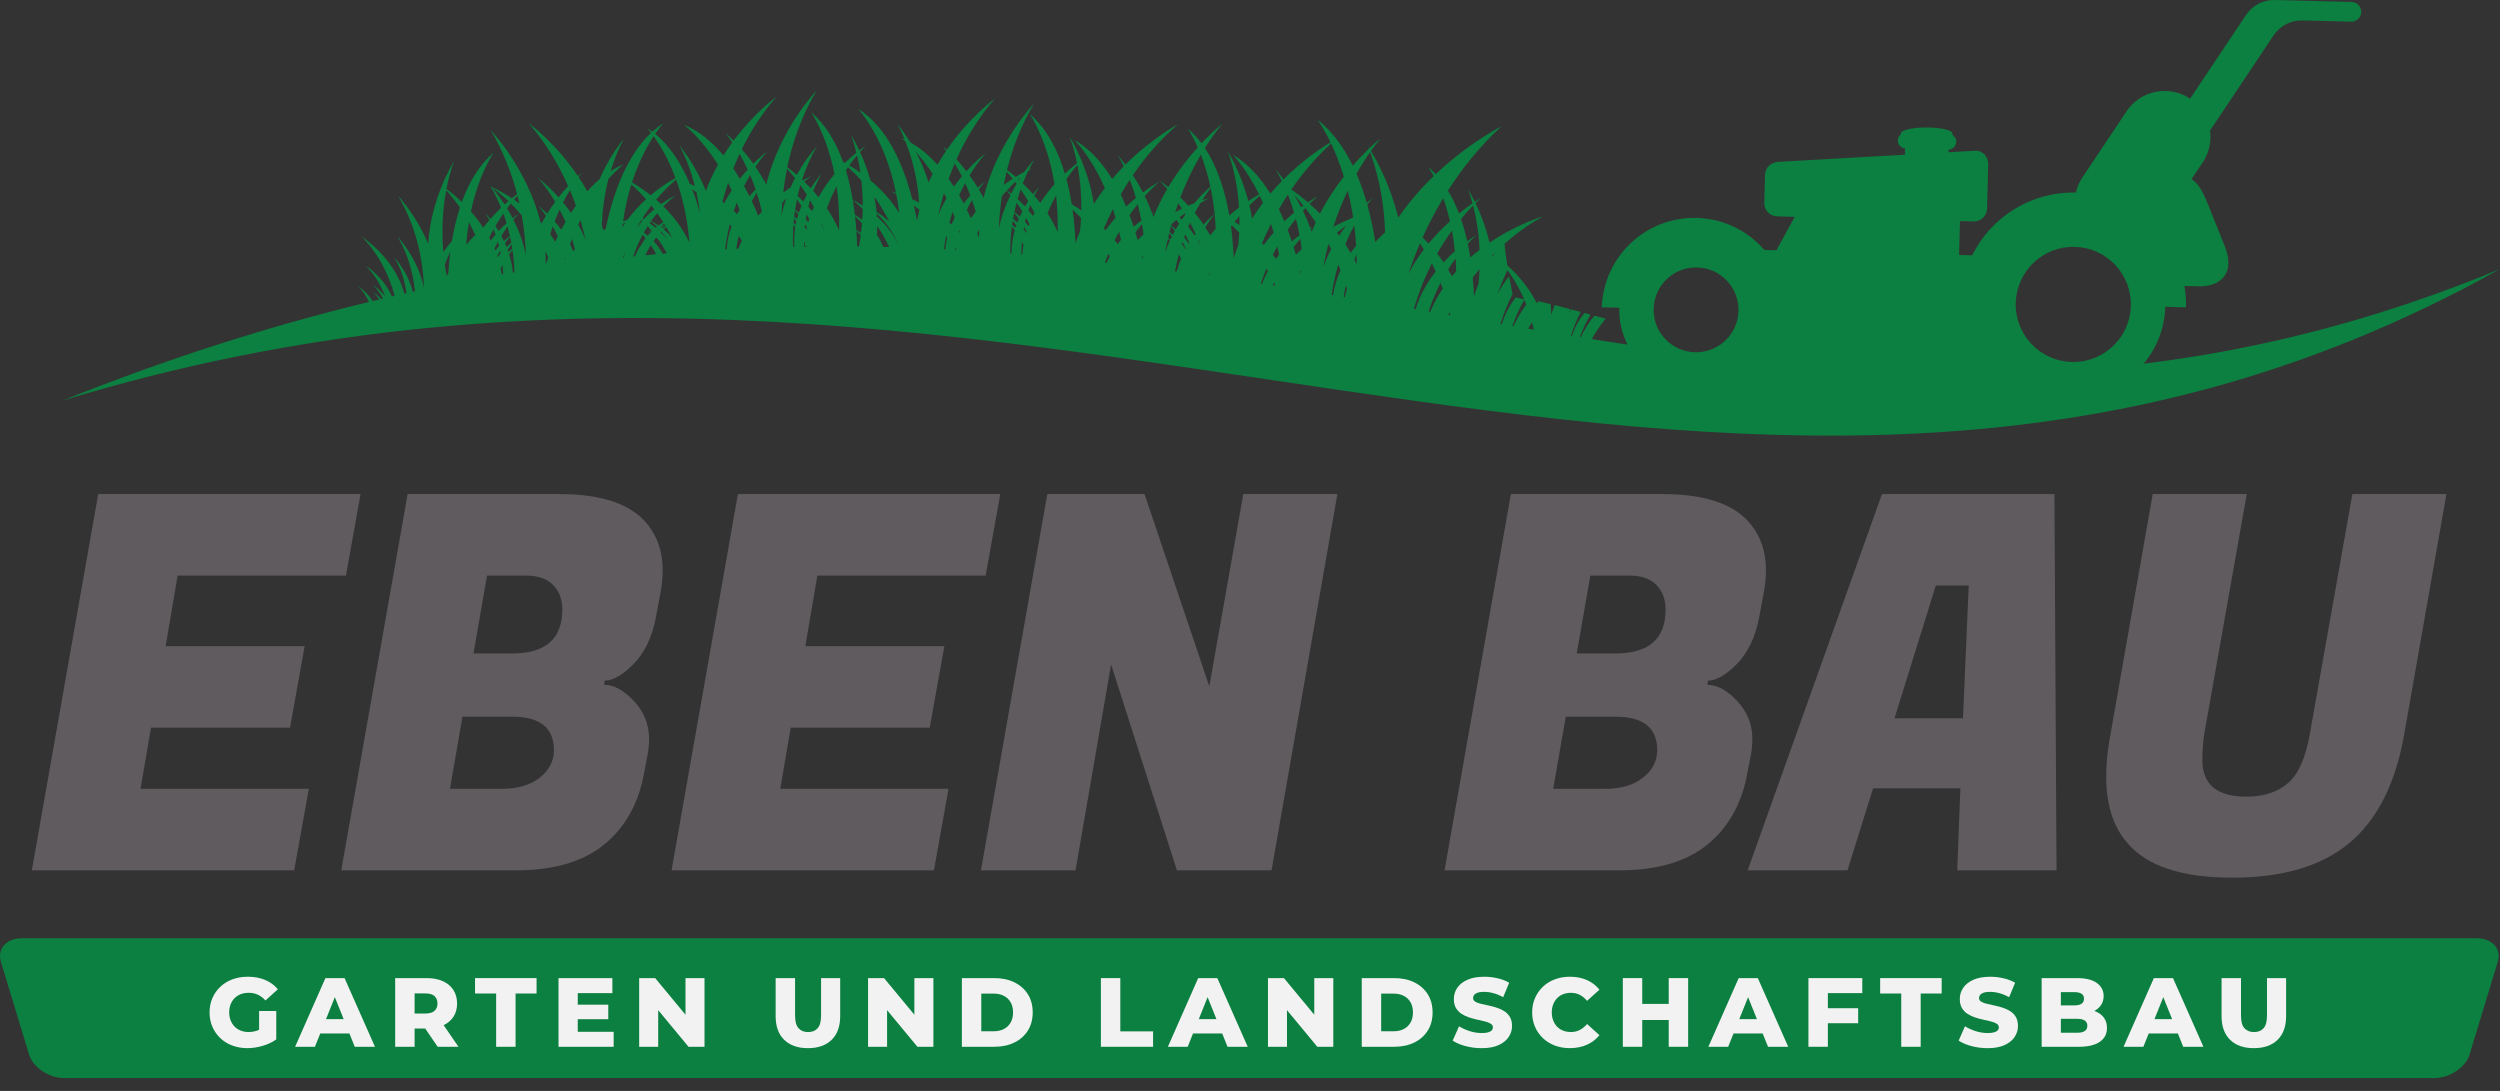 <svg xmlns="http://www.w3.org/2000/svg" id="Layer_1" data-name="Layer 1" viewBox="0 0 278.679 121.605"><rect x="0" y="0" width="278.679" height="121.605" fill="#333333" stroke="none"/><defs><style>      .cls-1 {        fill: #5f5b5e;      }      .cls-2 {        fill: #f2f2f2;      }      .cls-3 {        fill: #0b8040;        fill-rule: evenodd;      }    </style></defs><g><path class="cls-1" d="M32.796,97.019H3.549l7.399-41.947h29.247l-1.631,9.089h-18.76l-1.34,7.865h15.497l-1.631,9.088h-15.497l-1.165,6.816h18.76l-1.631,9.089Z"></path><path class="cls-1" d="M62.333,55.072c4.428,0,7.574.972,9.438,2.913,1.398,1.477,2.097,3.341,2.097,5.593,0,.777-.078,1.594-.233,2.447l-.524,2.796c-.428,2.215-1.252,3.943-2.476,5.186-1.223,1.243-2.301,1.864-3.233,1.864l-.058.466c1.087,0,2.194.603,3.321,1.807,1.126,1.204,1.689,2.621,1.689,4.253,0,.661-.078,1.359-.233,2.098l-.35,1.806c-.622,3.341-2.107,5.963-4.457,7.865-2.35,1.903-5.622,2.854-9.816,2.854h-19.459l7.399-41.947h16.896ZM57.089,79.891h-5.535l-1.398,8.039h5.768c1.786,0,3.204-.417,4.253-1.252s1.573-1.854,1.573-3.059c0-2.485-1.554-3.729-4.661-3.729ZM58.662,64.161h-4.37l-1.515,8.681h4.311c3.729,0,5.593-1.632,5.593-4.894,0-1.126-.341-2.039-1.02-2.738-.68-.699-1.681-1.049-3-1.049Z"></path><path class="cls-1" d="M104.105,97.019h-29.247l7.399-41.947h29.247l-1.631,9.089h-18.76l-1.34,7.865h15.497l-1.631,9.088h-15.497l-1.165,6.816h18.76l-1.631,9.089Z"></path><path class="cls-1" d="M149.081,55.072l-7.341,41.947h-10.545l-7.341-22.954-3.962,22.954h-10.545l7.399-41.947h10.836l7.224,21.439,3.787-21.439h10.487Z"></path><path class="cls-1" d="M185.317,55.072c4.428,0,7.574.972,9.438,2.913,1.398,1.477,2.097,3.341,2.097,5.593,0,.777-.078,1.594-.233,2.447l-.524,2.796c-.428,2.215-1.252,3.943-2.476,5.186-1.223,1.243-2.301,1.864-3.233,1.864l-.058.466c1.087,0,2.194.603,3.321,1.807,1.126,1.204,1.689,2.621,1.689,4.253,0,.661-.078,1.359-.233,2.098l-.35,1.806c-.622,3.341-2.107,5.963-4.457,7.865-2.35,1.903-5.622,2.854-9.816,2.854h-19.459l7.399-41.947h16.896ZM180.073,79.891h-5.535l-1.398,8.039h5.768c1.786,0,3.204-.417,4.253-1.252s1.573-1.854,1.573-3.059c0-2.485-1.554-3.729-4.661-3.729ZM181.647,64.161h-4.37l-1.515,8.681h4.311c3.729,0,5.593-1.632,5.593-4.894,0-1.126-.341-2.039-1.02-2.738-.68-.699-1.681-1.049-3-1.049Z"></path><path class="cls-1" d="M218.176,97.019l.349-9.146h-9.729l-2.855,9.146h-11.127l14.973-41.947h19.226l.233,41.947h-11.069ZM215.788,65.267l-4.603,14.799h7.632l.641-14.799h-3.67Z"></path><path class="cls-1" d="M261.9,93.961c-3.087,2.583-7.448,3.874-13.079,3.874-5.632,0-9.536-1.301-11.71-3.903-1.554-1.786-2.33-4.253-2.33-7.398,0-1.398.155-2.933.466-4.603l4.719-26.858h10.487l-4.719,26.625c-.156.972-.233,1.98-.233,3.029,0,2.72,1.631,4.078,4.894,4.078,1.941,0,3.495-.504,4.661-1.515,1.165-1.01,1.981-2.874,2.447-5.593l4.719-26.625h10.487l-4.719,26.858c-.971,5.438-3,9.447-6.088,12.03Z"></path></g><g><path class="cls-3" d="M217.263,15.053c.038.041.059.083.059.126,0,.328-1.146.593-2.561.593-1.415,0-2.562-.264-2.562-.593,0-.043.022-.085.058-.126.25.268,1.275.467,2.503.467,1.227,0,2.252-.199,2.502-.467Z"></path><path class="cls-3" d="M262.14.219c-2.057-.052-4.111-.105-6.168-.161l-2.339-.056c-1.353-.036-2.532.572-3.285,1.699l-6.212,9.301-.004-.004c-2.351-1.562-5.524-.93-7.086,1.421l-4.92,7.36c-.35.531-.592,1.103-.729,1.687-5.037-.117-9.453,2.754-11.555,6.993l-1.458-.036.097-3.777,1.518.04c.805.02,1.482-.62,1.502-1.425l.129-4.956c.02-.805-.62-1.546-1.425-1.502l-2.995.169.004-.294c.463-.02.837-.395.849-.866.016-.656-.435-.564-.435-.938,0-.366-1.28-.664-2.867-.664-1.582,0-2.867.298-2.867.664,0,.225-.326.282-.338.773-.012.467.342.862.801.906l-.016.692-14.088.793c-.805.044-1.482.624-1.502,1.425l-.085,3.156c-.02.805.624,1.478,1.429,1.502l1.969.048-2.041,3.724-1.353-.032c-1.832-2.122-4.513-3.491-7.537-3.571-5.669-.145-10.388,4.312-10.577,9.969l1.945.048v.008c-.121,4.727,3.611,8.66,8.338,8.781,2.11.056,4.062-.66,5.584-1.884l30.269.781-.004-.072c1.687,1.361,3.825,2.202,6.16,2.263,5.661.145,10.367-4.328,10.516-9.985l2.315.06c.016-.813-.048-1.61-.181-2.383l1.671.044c1.796.044,4.227-.994,2.798-4.558l-1.784-4.437c-.479-1.196-.982-2.371-1.888-2.963l1.256-1.876c.717-1.083.97-2.339.805-3.535l7.062-10.573c.753-1.123,1.933-1.735,3.285-1.699,1.792.044,3.583.093,5.379.137.604.016,1.111-.467,1.127-1.071.016-.604-.467-1.111-1.071-1.127ZM188.94,39.265c-2.609-.064-4.674-2.239-4.606-4.848.069-2.613,2.239-4.674,4.852-4.606,2.609.064,4.67,2.239,4.606,4.848-.068,2.613-2.239,4.674-4.851,4.606ZM230.949,40.352c-3.543-.093-6.345-3.04-6.253-6.583.093-3.547,3.04-6.345,6.583-6.253,3.547.093,6.345,3.04,6.253,6.583-.093,3.543-3.04,6.341-6.583,6.253Z"></path><path class="cls-3" d="M177.438,37.791c.304-.539.808-1.352,1.543-2.27l-1.231-.33c-.599.687-1.126,1.49-1.534,2.408-.033-.005-.066-.01-.099-.016.23-.666.601-1.564,1.183-2.513l-.678-.181c-.568.702-1.077,1.557-1.389,2.549-.039-.006-.077-.013-.115-.019.211-.675.552-1.607,1.077-2.646l-1.089-.291c-.083.134-.156.28-.235.42.053-.144.104-.286.164-.439l-1.181-.316h-.001l-.545-.132c-.142.346-.267.706-.383,1.071-.014-.369-.033-.76-.066-1.18l-1.408-.342c0,.066-.003.136-.004.202l-.207-.052c-.036-.075-.067-.155-.105-.228v-.001c-.903-1.738-2.169-3.057-3.112-3.884-.15-.925-.273-1.832-.301-2.441,1.242-1.092,2.657-2.14,4.28-3.041,0,0-2.849.822-5.958,2.926-.439-1.825-1.066-3.355-1.57-4.402.193-.191.392-.381.595-.568,0,0-.25.143-.665.419-.423-.864-.738-1.359-.738-1.359.182.515.339,1.027.477,1.536-.407.28-.924.657-1.506,1.129-.34-.895-.747-1.757-1.231-2.559,1.554-2.429,3.51-4.901,5.968-7.163,0,0-3.605,1.81-7.331,5.333-.266-.29-.546-.569-.846-.824,0,0,.256.363.616,1.046-1.368,1.317-2.738,2.864-3.947,4.637-.865-3.574-2.378-6.334-3.046-7.44.334-.469.683-.935,1.057-1.395,0,0-.49.384-1.239,1.099-.097-.152-.152-.234-.152-.234.037.093.069.187.104.28-.508.486-1.127,1.119-1.795,1.887-.977-2-2.259-3.804-3.944-5.141,0,0,.659.871,1.465,2.534-1.01.612-3.096,1.997-5.232,4.126-.495-.659-.838-1.037-.838-1.037.234.408.445.819.645,1.229-.431.439-.862.909-1.286,1.408-1.093-1.778-2.472-3.346-4.208-4.353,0,0,1.489,1.456,2.957,4.438-.324.181-.736.428-1.203.735-.853-3.262-2.273-5.513-2.273-5.513.771,2.172,1.12,4.299,1.236,6.247-.351.264-.712.553-1.082.875-.445-2.577-1.259-5.318-2.724-7.508.577-.914,1.217-1.823,1.939-2.712,0,0-.99.775-2.313,2.181-.451-.599-.956-1.148-1.523-1.63,0,0,.507.718,1.111,2.078-1.036,1.147-2.219,2.64-3.283,4.425-.601-.477-1-.735-1-.735.307.312.596.631.873.953-.561.963-1.082,2.008-1.526,3.125-.043-.124-.087-.244-.132-.365.086-.078.166-.16.256-.237,0,0-.108.058-.284.164-.252-.675-.527-1.316-.818-1.905.502-.549,1.041-1.089,1.638-1.603,0,0-.772.41-1.844,1.206-.378-.726-.761-1.371-1.123-1.926,1.323-1.936,2.977-3.897,5.038-5.673,0,0-2.888,1.526-5.862,4.491-.495-.659-.838-1.037-.838-1.037.234.408.445.819.645,1.229-.431.439-.863.909-1.286,1.409-1.094-1.779-2.473-3.347-4.209-4.354,0,0,1.799,1.749,3.392,5.366-.426.559-.836,1.152-1.223,1.775-.294-1.893-.847-3.558-1.378-4.84.05-.052.093-.105.143-.157,0,0-.067.045-.162.111-.668-1.602-1.291-2.593-1.291-2.593.352.994.616,1.979.813,2.943-.354.27-.828.659-1.359,1.155-.759-2.55-1.976-4.994-3.922-6.646,0,0,1.948,2.739,2.77,7.828-.541.606-1.085,1.305-1.586,2.088-.219-.285-.438-.556-.66-.814.158-.325.327-.651.52-.974,0,0-.277.293-.662.806-.392-.446-.779-.841-1.148-1.197.176-.451.371-.904.591-1.359.147-.111.286-.227.438-.335,0,0-.134.057-.358.164.193-.389.402-.777.632-1.163,0,0-.494.519-1.139,1.42-.273.144-.594.323-.958.545-.371-.32-.7-.583-.963-.781.588-2.354,1.524-4.897,3.007-7.385,0,0-4.147,4.336-5.621,10.51-.17-.328-.346-.643-.527-.947.217-.3.446-.598.699-.889,0,0-.334.246-.813.693-.301-.492-.612-.94-.921-1.363.505-.829,1.086-1.657,1.781-2.456,0,0-.969.711-2.133,1.983-.388-.499-.766-.94-1.109-1.313.997-2.226,2.376-4.581,4.289-6.782,0,0-2.874,2.091-5.358,5.706-.271-.25-.446-.396-.446-.396.131.168.246.339.369.509-.335.493-.66,1.016-.971,1.563-.892-.997-1.897-1.865-3.023-2.496-.773-1.262-1.41-2.011-1.41-2.011.297.563.548,1.127.78,1.69-.133-.061-.265-.125-.4-.179,0,0,.187.138.492.408.972,2.442,1.383,4.82,1.52,6.796-.267-.135-.522-.257-.767-.368-.924-3.593-2.697-7.987-6.043-10.083,0,0,2.957,3.09,4.23,9.378-.321-.103-.523-.156-.523-.156.191.097.368.204.551.307.13.661.24,1.355.328,2.085-.932-1.495-2.094-2.7-3.197-3.62-.359-1.261-.789-2.341-1.175-3.183.198-.225.396-.45.61-.669,0,0-.269.175-.69.499-.501-1.069-.902-1.71-.902-1.71.235.66.418,1.314.581,1.963-.364.295-.804.682-1.273,1.14-.083-.046-.147-.079-.217-.116-.768-2.138-1.897-4.125-3.56-5.535,0,0,1.718,2.405,2.61,6.903-.626.738-1.244,1.597-1.78,2.569-.195-.239-.389-.469-.583-.686.251-.64.554-1.287.936-1.929,0,0-.573.601-1.224,1.617-.248-.264-.492-.513-.728-.74.262-.21.527-.419.809-.619,0,0-.378.16-.96.471-.028-.027-.053-.048-.082-.074.398-1.224.933-2.491,1.677-3.74,0,0-1.164,1.226-2.267,3.21-.428-.368-.789-.649-1.063-.851.555-2.666,1.545-5.652,3.278-8.559,0,0-4.147,4.336-5.621,10.511-.056-.108-.112-.211-.169-.316.069-.083.131-.168.203-.25,0,0-.091.068-.238.188-.319-.583-.656-1.133-1-1.632.386-.568.806-1.132,1.284-1.682,0,0-.651.477-1.525,1.347-.441-.613-.876-1.15-1.28-1.609.953-1.943,2.204-3.953,3.852-5.848,0,0-2.436,1.776-4.761,4.878-.539-.536-.903-.836-.903-.836.267.342.515.689.753,1.037-.335.457-.667.944-.988,1.455-1.234-1.479-2.701-2.729-4.42-3.419,0,0,1.875,1.359,3.809,4.451-.504.907-.963,1.885-1.342,2.928-1.224-3.059-2.948-5.07-2.948-5.07.804,1.525,1.347,3.06,1.721,4.527-.194-.087-.384-.171-.561-.244-.899-2.127-2.147-4.165-3.872-5.569.539-.782.919-1.184.919-1.184-.437.274-.844.59-1.229.935-.185-.138-.376-.269-.572-.392,0,0,.168.176.436.518-2.956,2.753-4.394,7.413-5.069,10.718-.09.045-.178.09-.271.138-.05-.183-.098-.365-.153-.545.046-1.487.244-3.274.738-5.184.979-1.09,1.681-1.606,1.681-1.606-.504.202-.983.457-1.443.747.357-1.178.831-2.389,1.465-3.592,0,0-1.514,1.769-2.711,4.51-.479.406-.931.852-1.358,1.328-.307-.553-.63-1.078-.963-1.577.119-.163.229-.327.355-.489,0,0-.167.139-.427.379-2.513-3.734-5.49-5.903-5.49-5.903,1.978,2.275,3.386,4.717,4.39,7.009-.329.358-.689.781-1.059,1.254-1.231-1.377-2.284-2.152-2.284-2.152.751.863,1.373,1.761,1.904,2.658-.298.406-.598.838-.889,1.31-.562-.543-.969-.842-.969-.842.306.352.577.712.831,1.075-.17.284-.338.574-.498.88-.03-.034-.061-.067-.091-.1-1.513-6.072-5.576-10.315-5.576-10.315,1.43,2.398,2.354,4.85,2.945,7.133-.167.126-.362.277-.584.458-1.201-.791-2.126-1.207-2.32-1.291-.055-.06-.092-.1-.092-.1.016.026.028.053.044.08-.001-0-.007-.003-.007-.003.003.002.006.004.008.007.465.79.847,1.586,1.166,2.374-.385.369-.789.781-1.198,1.248-.309-.395-.521-.621-.521-.621.149.25.285.501.413.751-.228.264-.454.544-.678.837-.441-.666-.911-1.268-1.38-1.8.91-4.271,2.536-6.558,2.536-6.558-1.653,1.403-2.779,3.376-3.547,5.501-.696-.673-1.308-1.167-1.715-1.47.198-1.0.466-2.022.832-3.054,0,0-.65,1.032-1.335,2.697,0-0-.002-.002-.002-.002.001.001.002.002.002.003-.679,1.652-1.379,3.933-1.528,6.491-1.346-3.244-3.367-5.37-3.367-5.37,2.265,3.798,2.814,7.771,2.899,10.309-.661-3.338-2.937-5.721-2.937-5.721,1.28,2.147,1.763,4.38,1.926,6.074-.078.017-.157.034-.236.051-.558-2.259-2.066-3.842-2.066-3.842.829,1.389,1.199,2.826,1.356,3.996-.077.017-.154.033-.231.05-1.072-3.988-4.734-6.338-4.734-6.338,2.193,2.239,3.198,4.902,3.644,6.577-.097.022-.196.048-.293.071-.948-2.169-2.904-3.422-2.904-3.422,1.091,1.109,1.746,2.37,2.14,3.411-.636-.808-1.336-1.255-1.336-1.255.474.482.827,1.006,1.093,1.508-.061.014-.124.03-.186.045-.485-.497-.907-.767-.907-.767.261.265.482.543.676.822-.242.057-.484.116-.726.174-.691-1.073-1.636-1.679-1.636-1.679.56.569.952,1.197,1.228,1.777-10.861,2.63-22.215,6.208-34.171,10.997,105.284-32.092,184.6,33.977,271.709-14.66-36.903,15.268-68.698,12.962-101.242,7.803ZM170.775,35.915c.081.307.145.587.193.82-.206-.034-.411-.069-.617-.104.119-.212.257-.447.424-.716ZM168.719,36.357c-.043-.007-.085-.014-.128-.021.274-.792.692-1.814,1.325-2.918.077.181.154.361.222.536-.541.721-1.023,1.52-1.419,2.404ZM169.9,33.379l-.942-.235c-.634.852-1.192,1.851-1.555,2.989-.05-.009-.1-.017-.15-.026.273-.865.701-2.033,1.349-3.338-.078-.394-.223-1.133-.373-1.974-.466.591-.905,1.241-1.302,1.94.294-.795.657-1.68,1.101-2.628.822,1.103,1.426,2.232,1.874,3.272ZM113.171,20.285c.05.064.105.128.154.192-.204.342-.408.712-.607,1.106-.198-.157-.363-.278-.477-.359.293-.317.601-.632.93-.94ZM112.207,21.263c.15.157.297.315.436.476-.54,1.095-1.023,2.365-1.298,3.765.035-1.052.13-2.286.332-3.643.17-.2.347-.399.53-.597ZM113.05,23.735c.19.217.365.437.526.659-.058.137-.117.273-.171.416-.171-.166-.33-.309-.476-.431.035-.211.077-.426.121-.644ZM114.41,25.968c-.103-.142-.207-.277-.313-.405.017-.091.036-.184.054-.277.108.19.206.378.297.563-.013.04-.026.079-.038.119ZM112.894,24.589c.143.179.277.36.401.542-.03.087-.06.173-.087.262-.14-.128-.271-.242-.388-.338.021-.151.05-.311.075-.466ZM114.658,25.197c-.129-.165-.261-.317-.391-.461.035-.148.077-.3.119-.451.129.238.249.473.36.706-.028.07-.061.136-.087.207ZM113.68,24.142c-.234-.216-.443-.388-.608-.515.071-.339.152-.685.245-1.037.236.322.448.645.647.967-.096.188-.192.382-.283.585ZM109.136,26.513c-.064-.17-.131-.344-.202-.524.066-.13.142-.268.214-.404-.013.307-.017.616-.013.928ZM106.92,25.666c.034.108.07.215.103.325-.05-.055-.098-.114-.15-.169.014-.051.031-.104.046-.156ZM106.063,25.024c-.08-.073-.16-.145-.24-.215.103-.377.227-.774.366-1.184.082.202.161.417.24.627-.129.248-.252.505-.366.772ZM104.631,23.883c-.006-.004-.012-.008-.018-.013.156-.711.355-1.498.609-2.341.097.188.195.366.291.563-.323.559-.625,1.154-.882,1.791ZM102.738,27.66l.023.006c-.023-.001-.045-.002-.068-.003l.045-.004ZM105.461,26.321c.044.053.084.105.127.158-.1.419-.176.852-.211,1.304-.051-.003-.102-.006-.153-.008.045-.369.118-.861.237-1.454ZM106.48,27.649c.037.053.07.102.106.154-.004.015-.008.031-.013.046-.04-.002-.082-.005-.122-.007.008-.061.019-.126.029-.194ZM112.798,25.241c.114.139.224.279.326.421-.23.803-.371,1.676-.367,2.596-.047-.004-.095-.006-.142-.01-.008-.782.029-1.817.183-3.006ZM113.913,26.946c.063.123.121.243.177.363-.06.342-.099.694-.128,1.051-.038-.003-.075-.006-.112-.01,0-.397.016-.872.063-1.405ZM116.095,25.557c.005-.016.011-.032.016-.048.037.093.066.18.102.271-.038-.076-.078-.149-.118-.223ZM134.017,22.317c.287-.455.603-.907.942-1.355.165.78.301,1.626.403,2.537-.028-.012-.061-.026-.061-.026.022.015.041.032.063.048.012.108.023.218.034.327-.034.026-.557.446-1.24,1.186-.314-.462-.643-.883-.973-1.284.197-.375.407-.752.635-1.128.315-.186.634-.369.969-.541,0,0-.287.073-.77.237ZM145.517,23.199c.412.526.794,1.056,1.148,1.587-.156.342-.304.693-.446,1.05-.042-.124-.087-.244-.132-.365.087-.079.166-.16.256-.237,0,0-.108.058-.285.164-.251-.675-.527-1.316-.818-1.906.09-.098.183-.196.277-.293ZM145.033,23.095c-.259-.499-.521-.965-.779-1.386.364.395.708.796,1.034,1.2-.084.06-.166.12-.255.185ZM145.105,27.779c-.219.202-.439.405-.651.625-.078-.281-.163-.568-.252-.858.229-.307.47-.613.735-.915.066.393.122.776.168,1.148ZM145.037,30.132c-.021.133-.038.267-.055.402-.019-.084-.036-.166-.056-.253.035-.049.073-.099.11-.149ZM148.082,27.173c.106.201.209.401.307.599-.33.631-.631,1.303-.882,2.019.141-.789.328-1.669.575-2.618ZM149.032,25.935c.33-.267.673-.528,1.033-.783-.264.344-.527.713-.788,1.108-.082-.109-.163-.219-.245-.325ZM150.959,25.132c.092.72.164,1.469.214,2.252-.201.248-.405.517-.609.807-.192-.33-.392-.649-.598-.959.281-.688.61-1.391.993-2.1ZM151.222,28.378c.013.357.017.725.02,1.094-.088-.184-.177-.367-.271-.545.078-.182.162-.365.251-.549ZM158.288,27.135c.152.225.297.449.436.674-.62.815-1.208,1.714-1.723,2.692.34-1.015.762-2.149,1.286-3.366ZM150.764,24.288c-.609.242-1.338.57-2.133,1.0.415-1.286.939-2.649,1.603-4.041.229.913.433,1.894.598,2.959-.023.026-.046.055-.068.082ZM144.858,26.219c-.268.204-.554.435-.854.702-.142-.433-.295-.872-.462-1.314.281-.402.589-.804.914-1.204.164.622.293,1.227.403,1.816ZM142.587,28.38c-.124.149-.245.306-.365.465-.114-.148-.227-.299-.345-.44.155-.308.322-.623.502-.943.07.305.145.599.208.918ZM140.172,28.399c.003.004.006.008.008.012-.015.028-.029.058-.045.086.012-.033.024-.065.036-.098ZM140.875,27.313c-.066-.065-.131-.125-.198-.189.289-.687.625-1.419,1.009-2.18.103.311.197.64.293.97-.379.435-.753.895-1.105,1.399ZM138.027,27.366c-.188.457-.354.93-.508,1.412-.04-1.038-.125-2.245-.296-3.531.032-.043.062-.086.095-.129.285.265.554.535.815.807-.024.503-.059.987-.106,1.441ZM131.145,24.511c.1.143.2.285.293.428-.126.201-.249.412-.37.624-.211-.182-.388-.317-.515-.411.017-.061.034-.123.051-.185.172-.154.359-.305.541-.457ZM135.511,25.506c-.21.232-.416.476-.618.728-.174-.31-.356-.607-.543-.896.308-.501.654-.999,1.048-1.486.053.53.09,1.082.113,1.654ZM133.845,27.424c-.098-.197-.198-.393-.306-.579.013-.027.027-.055.04-.082.093.224.183.445.266.661ZM130.638,26.371c-.057.113-.116.223-.171.339-.094-.077-.181-.147-.256-.203.04-.17.079-.341.122-.517.108.126.207.253.304.381ZM130.367,25.862c.053-.212.109-.427.168-.645.155.168.3.338.436.511-.081.145-.156.297-.234.447-.136-.121-.26-.225-.371-.312ZM131.815,26.985c.141.252.267.501.378.744-.009.017-.019.033-.028.05-.137-.201-.28-.385-.424-.56.025-.079.046-.154.073-.233ZM133.158,26.24c-.226-.337-.462-.647-.7-.939.068-.159.129-.316.202-.477.226.424.436.843.623,1.252-.042.054-.083.108-.124.164ZM132.582,27.072c-.019.029-.035.061-.054.091-.174-.246-.354-.476-.534-.682.043-.119.084-.237.13-.357.168.322.321.639.457.948ZM130.19,26.602c.071.081.142.161.209.243-.192.418-.365.856-.523,1.307.087-.484.189-1.001.314-1.549ZM132.14,23.902c-.135.186-.268.385-.402.584-.087-.091-.171-.173-.257-.257.188-.15.39-.295.589-.442.023.039.048.077.071.116ZM127.351,28.894c-.019-.084-.036-.167-.056-.253.035-.049.074-.1.11-.149-.02.133-.037.268-.055.402ZM126.822,26.764c-.078-.281-.164-.568-.252-.858.23-.307.47-.613.736-.916.066.393.122.776.168,1.148-.22.202-.44.405-.652.625ZM124.59,27.205c-.114-.148-.227-.299-.345-.44.155-.308.323-.622.502-.942.071.304.145.599.208.917-.124.149-.245.306-.365.465ZM122.541,26.758c.002.004.006.008.008.012-.016.027-.029.058-.045.085.012-.032.024-.065.036-.097ZM120.397,25.726c-.188.457-.355.931-.509,1.413-.041-1.103-.136-2.399-.33-3.775.33.302.646.609.944.92-.024.503-.059.987-.105,1.441ZM123.544,28.294c.056.093.111.185.164.277-.126.231-.245.468-.356.715-.063-.007-.127-.014-.191-.021.111-.303.24-.63.382-.97ZM131.41,28.338c.092.166.176.33.254.492-.192.453-.363.925-.494,1.426-.063-.008-.125-.017-.188-.025.103-.57.244-1.206.428-1.893ZM134.749,30.325c.039.159.07.302.101.443-.02-.003-.04-.006-.059-.009-.012-.146-.023-.292-.042-.434ZM141.176,29.933c.055.093.111.186.163.277-.245.449-.467.921-.646,1.428-.05-.008-.099-.015-.149-.023.16-.487.371-1.059.631-1.683ZM142.028,31.481c.035.07.069.139.103.208-.026.053-.047.11-.072.163-.054-.009-.108-.017-.162-.026.04-.111.086-.227.132-.345ZM149.175,29.488c.092.218.179.433.261.644-.388.838-.689,1.772-.838,2.78-.05-.008-.1-.016-.151-.025.121-.891.339-2.068.727-3.399ZM150.03,31.785c.045.14.087.275.129.409-.098.303-.179.618-.255.937-.044-.007-.087-.015-.13-.022.059-.387.141-.832.256-1.324ZM159.614,29.37c.154.301.295.597.43.89-.916,1.168-1.75,2.576-2.254,4.216-.062-.011-.124-.021-.186-.032.379-1.309,1.009-3.107,2.01-5.074ZM164.308,33.038c-.024-.647-.066-1.358-.135-2.115.237-.303.491-.613.756-.924-.025.579-.063,1.134-.117,1.65-.184.451-.352.913-.504,1.388ZM162.322,30.253c-.16.177-.316.359-.47.545-.138-.26-.277-.516-.425-.761.255-.41.529-.821.831-1.233.034.466.053.953.065,1.449ZM160.918,29.236c-.232-.339-.472-.658-.713-.964.478-.846,1.024-1.711,1.649-2.571.135.712.24,1.491.323,2.304-.405.358-.831.769-1.259,1.232ZM160.58,31.522c.087.222.167.439.243.652-.53.791-1,1.653-1.396,2.585-.057-.01-.114-.02-.172-.03.287-.896.71-2.008,1.324-3.207ZM161.599,34.827c.024.11.05.219.07.319-.074-.013-.149-.026-.223-.039.045-.087.101-.186.153-.28ZM166.667,28.139c-.104.158-.21.311-.311.473-.008-.047-.011-.096-.019-.142.109-.111.217-.221.33-.331ZM164.206,22.92c.447,1.721.663,3.389.726,4.93-.346.267-.693.549-1.035.85-.08-.505-.174-1.018-.283-1.534.293-.315.601-.625.929-.927,0,0-.393.226-.99.657-.186-.833-.414-1.67-.694-2.488.418-.504.868-1.001,1.346-1.488ZM160.882,22.087c.265.743.523,1.609.748,2.578-.77.695-1.592,1.527-2.387,2.489-.225-.243-.446-.471-.662-.684.629-1.393,1.388-2.874,2.301-4.383ZM152.732,16.957c1.141,3.153,1.582,6.241,1.667,8.942-.366.331-.731.684-1.092,1.072-.211-1.336-.498-2.74-.888-4.143.18-.246.356-.492.553-.734,0,0-.235.184-.613.531-.315-1.104-.693-2.202-1.15-3.259.456-.806.961-1.612,1.522-2.41ZM148.384,16.002c.462.969.959,2.197,1.416,3.68-.912,1.169-1.846,2.555-2.658,4.127-.399-.398-.791-.763-1.163-1.089.287-.282.584-.561.899-.831,0,0-.43.229-1.085.669-.732-.63-1.377-1.113-1.845-1.442,1.193-1.737,2.656-3.491,4.436-5.113ZM143.564,21.687c.272.682.494,1.355.691,2.02-.351.288-.715.606-1.088.961-.188-.45-.391-.899-.608-1.343.309-.539.643-1.086,1.005-1.638ZM140.434,21.838c.12.248.24.493.357.762-.426.559-.837,1.152-1.224,1.775-.08-.514-.177-1.011-.29-1.489.362-.358.751-.706,1.157-1.048ZM138.164,25.087c-.187-.127-.367-.247-.543-.359.172-.216.351-.432.536-.647.008.341.013.68.007,1.006ZM133.863,17.239c.376.959.756,2.154,1.063,3.569-.403.357-1.056.979-1.793,1.839-.209.083-.429.176-.665.28-.305-.33-.605-.639-.894-.914.587-1.543,1.335-3.16,2.289-4.774ZM131.748,23.263c-.243.118-.491.246-.747.385.104-.325.215-.654.335-.988.14.201.282.402.413.603ZM127.228,24.578c-.268.204-.555.436-.856.702-.141-.433-.294-.872-.461-1.314.281-.402.589-.804.914-1.204.164.622.293,1.226.403,1.816ZM125.933,20.046c.272.682.494,1.356.691,2.021-.351.288-.715.606-1.089.961-.188-.451-.391-.899-.608-1.343.309-.54.643-1.087,1.005-1.639ZM124.348,24.274c-.379.435-.753.895-1.105,1.399-.066-.065-.132-.125-.198-.189.288-.687.625-1.419,1.009-2.181.103.311.198.64.293.97ZM120.097,18.4c.348,1.794.462,3.508.436,5.047-.377-.256-.737-.488-1.064-.681-.147-.924-.342-1.875-.596-2.819.369-.523.776-1.04,1.224-1.547ZM117.731,21.859c-.019-.008-.035-.015-.041-.017.012-.02.022-.04.033-.061.003.026.005.052.008.078ZM117.687,21.847c.016.011.03.024.045.035.135,1.218.198,2.549.162,3.993-.332-.756-.715-1.46-1.133-2.11.26-.618.567-1.261.926-1.918ZM115.319,23.74c-.057.11-.118.215-.172.328-.167-.222-.335-.433-.505-.632.064-.192.135-.385.21-.579.165.297.322.592.467.884ZM114.613,22.431c-.116.18-.234.375-.351.58-.293-.313-.574-.589-.837-.828.101-.355.214-.715.34-1.079.305.442.592.885.849,1.326ZM113.784,19.745c-.064.098-.129.198-.194.302-.024-.022-.049-.045-.073-.066.088-.079.177-.158.267-.236ZM112.885,19.926c-.315.201-.647.427-.996.683.092-.482.198-.976.32-1.48.236.263.461.529.676.797ZM108.77,23.593c-.186.235-.367.477-.541.73-.141-.31-.289-.624-.446-.943.169-.36.355-.723.567-1.089.158.446.297.88.42,1.303ZM108.163,21.779c-.241.269-.49.569-.738.901-.161-.305-.33-.611-.506-.917.198-.444.422-.895.668-1.349.211.46.405.917.577,1.365ZM106.422,18.221c.29.478.563.957.805,1.434-.296.351-.595.738-.89,1.154-.188-.295-.383-.587-.588-.874.2-.557.423-1.13.673-1.713ZM103.965,19.373c-.157.313-.305.637-.449.965-.399-1.297-.917-2.45-1.435-3.416.558.616,1.209,1.429,1.884,2.451ZM102.483,23.378c-.1.41-.183.829-.255,1.254-.097-.531-.216-1.109-.359-1.719.209.154.417.307.614.465ZM55.939,30.588c-.033-.221-.083-.433-.127-.648.063-.132.131-.266.203-.401.04.366.067.707.082,1.022-.053.009-.105.018-.158.027ZM49.976,30.437c-.06.119-.118.236-.174.354-.077-.391-.151-.818-.219-1.293.176-.471.384-.956.621-1.444-.108.837-.182,1.641-.228,2.384ZM57.141,24.314c-.206-.393-.415-.751-.623-1.089.134-.179.282-.355.425-.532.436.434.847.874,1.218,1.317.293,1.671.42,3.187.462,4.441-.293-1.493-.822-2.844-1.405-3.986.184-.213.375-.425.578-.632,0,0-.261.169-.655.48ZM60.798,28.079c.003-.014.005-.027.008-.042.117.231.225.451.322.66-.108.266-.205.521-.298.768.006-.468-.003-.931-.033-1.386ZM56.995,27.056c-.158.13-.336.287-.529.471-.057-.142-.113-.286-.173-.421.172-.236.362-.468.567-.697.047.217.096.436.135.647ZM55.813,28.227c-.114.135-.226.279-.338.43-.014-.044-.027-.09-.042-.134.098-.195.203-.392.319-.59.022.099.042.197.061.294ZM53.639,28.517c.042-.111.082-.219.128-.332.006.019.012.037.018.056-.049.091-.098.182-.145.276ZM56.586,27.825c.135-.196.281-.391.438-.584.029.167.055.33.079.492-.125.1-.27.224-.425.365-.031-.091-.059-.185-.092-.274ZM56.84,26.316c-.17.128-.402.317-.661.555-.095-.201-.192-.395-.292-.58.212-.343.436-.687.69-1.029.098.357.186.708.262,1.053ZM55.631,27.423c-.14.152-.281.314-.42.49-.029-.073-.061-.143-.09-.215.119-.247.246-.497.386-.751.046.161.084.318.124.476ZM54.707,26.802c-.056-.111-.114-.22-.172-.328.15-.302.314-.607.484-.915.079.192.155.385.224.576-.18.209-.358.433-.535.668ZM56.761,28.35c.115-.156.238-.311.367-.465.133.921.194,1.756.215,2.467-.056.009-.113.019-.17.029-.066-.716-.212-1.396-.412-2.03ZM80.237,23.731c.003.003.006.007.009.01-.011.028-.019.058-.03.087.007-.032.013-.064.021-.097ZM70.919,25.483c.001 0.0.001.001.002.001-.003.003-.004.005-.006.008.002-.003.003-.006.004-.008ZM70.963,25.403c.164-.29.339-.586.529-.888.037.034.073.068.109.102-.217.247-.426.512-.626.792-.004-.002-.008-.004-.012-.006ZM74.213,25.217c-.112.065-.238.143-.378.234-.019-.015-.039-.032-.057-.046.116-.105.237-.208.361-.309.025.041.049.081.073.121ZM74.11,25.047c-.117.063-.272.151-.456.266-.003-.002-.007-.005-.01-.007.122-.133.25-.264.384-.394.029.046.054.09.082.136ZM73.452,25.716c.034-.035.07-.069.105-.103.005.006.01.011.016.017-.04.027-.08.059-.119.088-.001-.001-.002-.001-.002-.001ZM73.73,25.814c.237.281.447.563.632.84-.232-.269-.47-.525-.71-.756.026-.028.051-.056.078-.084ZM73.979,25.568c.093-.089.187-.178.287-.264.248.416.475.821.673,1.207-.311-.366-.641-.68-.959-.943ZM73.4,25.129c-.347-.24-.637-.404-.815-.498.203-.288.43-.577.672-.866.24.332.467.663.674.988-.164.107-.342.231-.531.376ZM72.557,24.668c.24.193.467.392.673.598-.05.04-.098.078-.149.121-.226-.191-.446-.361-.659-.518.045-.067.087-.133.135-.201ZM72.192,25.214c.168.181.328.363.481.547-.027.026-.053.055-.08.081-.223-.125-.365-.191-.365-.191.107.081.206.166.307.25-.113.116-.223.238-.331.366-.15-.126-.297-.239-.438-.343.13-.232.272-.469.426-.711ZM73.942,23c.418-.429.876-.847,1.39-1.237,0,0-.717.325-1.65.987-.182-.17-.362-.337-.542-.491.645-.77,1.383-1.529,2.226-2.244.685,1.875,1.262,4.217,1.486,7.032-.755-1.628-1.816-2.977-2.91-4.047ZM72.931,23.328c-.382.316-.776.675-1.158,1.089-.055-.036-.103-.065-.156-.098.297-.461.627-.932.99-1.404.111.138.218.275.323.413ZM65.273,26.766c-.239-.611-.516-1.184-.817-1.725.084-.174.171-.33.256-.496.233.801.417,1.547.562,2.221ZM64.095,27.8c-.071.062-.14.129-.211.193-.107-.271-.222-.534-.347-.787.072-.192.145-.387.219-.572.132.408.241.794.339,1.166ZM63.047,28.825c-.035.038-.068.078-.103.116.024-.078.049-.152.072-.229.011.038.02.075.03.113ZM69.418,24.967c.106-.065.216-.126.325-.19-.129.186-.252.378-.375.574.016-.13.034-.257.05-.384ZM69.703,28.025c-.061.218-.119.439-.163.669-.031.003-.061.006-.092.009.071-.201.155-.425.256-.678ZM70.588,28.589c.135-.43.457-1.332,1.044-2.42.119.129.233.258.34.389-.172.23-.338.473-.483.738-.275.378-.52.801-.706,1.273-.065.007-.13.013-.196.02ZM73.151,26.473c.112.115.22.231.322.347.335.491.62.97.858,1.418-.156.013-.309.023-.465.037-.286-.539-.643-1.004-1.018-1.399.095-.134.196-.268.303-.403ZM81.357,25c.063.078.125.155.186.231-.289.78-.485,1.633-.535,2.549-.057.003-.114.007-.172.01.059-.559.203-1.55.521-2.79ZM88.615,23.459c.132.147.256.295.375.445-.054.17-.103.343-.149.52-.111-.101-.215-.193-.313-.274.025-.226.053-.454.087-.691ZM89.917,25.59c-.071-.092-.142-.179-.214-.265.01-.104.024-.214.037-.321.077.132.148.263.216.393-.013.064-.027.128-.04.193ZM88.504,24.356c.092.115.182.23.267.346-.028.118-.053.236-.077.356-.083-.073-.161-.139-.235-.199.013-.165.026-.329.044-.503ZM90.102,24.765c-.095-.113-.189-.22-.284-.321.029-.183.06-.369.096-.56.103.182.203.365.294.544-.035.113-.074.222-.106.337ZM89.055,23.709c-.164-.141-.309-.256-.425-.342.055-.368.124-.749.204-1.14.181.239.351.479.509.72-.103.245-.198.499-.288.763ZM87.199,22.61c.146-.169.294-.338.45-.506-.214.612-.396,1.255-.529,1.93.015-.444.04-.918.079-1.424ZM82.168,23.869c-.124-.12-.246-.243-.373-.357.101-.302.213-.612.335-.928.104.269.212.528.311.811-.094.153-.183.312-.272.474ZM82.079,27.719c.045-.354.125-.839.261-1.419.126.182.246.357.356.525-.137.283-.257.579-.373.88-.081.004-.162.01-.243.014ZM88.444,25.055c.071.087.142.173.209.261-.114.697-.163,1.429-.094,2.192-.049.001-.097.001-.146.002-.029-.574-.04-1.42.032-2.455ZM89.627,26.9c.032.065.062.129.092.193-.006.096-.023.187-.026.285l.154-.003c.016.037.031.074.047.111-.084.001-.169.003-.253.004-.008-.17-.013-.365-.013-.59ZM91.578,25.066c.008-.03.019-.064.027-.095.087.207.169.412.246.612-.088-.176-.178-.35-.273-.517ZM97.743,24.128c-.007-.107-.008-.218-.016-.324,1.326,1.187,2.057,2.606,2.413,3.478-.613-1.314-1.512-2.362-2.397-3.154ZM97.619,27.38c.002-.01.002-.019.004-.029.01.023.021.047.031.07-.012-.014-.024-.027-.035-.041ZM95.982,25.957c-.205-.135-.387-.244-.529-.322-.034-.488-.079-.997-.139-1.525.284.255.541.519.772.787-.029.369-.064.722-.104,1.059ZM95.063,22.319c.399.309.767.634,1.106.968-.008.419-.026.823-.051,1.214-.311-.236-.596-.42-.821-.552-.062-.53-.14-1.076-.233-1.63ZM96.169,22.922c-.535-.346-.942-.556-1.111-.639-.184-1.084-.431-2.199-.765-3.292.076-.116.161-.23.24-.346.542.479,1.035.977,1.489,1.481.106.974.152,1.912.148,2.796ZM95.541,27.471c-.013-.527-.038-1.109-.08-1.732.173.147.339.296.494.449-.06.462-.125.893-.195,1.284-.072-.001-.145-.001-.219-.002ZM98.437,27.528c-.175-.5-.412-.95-.688-1.35.02-.326.034-.651.034-.971.588.844,1.021,1.654,1.332,2.335-.225-.006-.452-.009-.678-.014ZM99.127,24.695c-.529-.484-1.049-.832-1.412-1.046-.056-.595-.146-1.166-.251-1.723.69.973,1.235,1.919,1.664,2.769ZM95.538,17.314c.155.654.287,1.302.379,1.934-.458-.326-.881-.598-1.24-.812.268-.377.552-.752.861-1.123ZM94.081,18.27c-.006.006-.012.012-.018.017-.005-.014-.009-.029-.014-.043.011.009.021.017.032.026ZM93.256,20.763c.211,1.456.321,3.097.276,4.912-.392-.892-.852-1.72-1.357-2.463.283-.767.637-1.593,1.081-2.448ZM90.711,23.069c-.066.151-.131.303-.192.458-.139-.171-.277-.336-.414-.492.059-.236.125-.474.199-.716.145.252.277.5.408.749ZM89.559,22.46c-.226-.226-.445-.431-.647-.61.088-.395.188-.796.306-1.207.256.36.495.719.72,1.079-.129.232-.256.478-.378.737ZM88.624,19.854c-.176.335-.348.69-.512,1.062-.063.041-.132.091-.196.135-.141-.101-.224-.153-.224-.153.061.062.113.126.172.188-.182.123-.366.251-.557.391.096-.838.233-1.735.423-2.674.315.346.613.696.893,1.051ZM84.93,23.591c-.138.149-.277.295-.411.453-.213-.518-.45-1.063-.715-1.623.168-.31.348-.622.55-.932.238.739.428,1.447.576,2.103ZM84.228,21.122c-.218.222-.448.47-.687.754-.188-.377-.385-.758-.596-1.139.204-.404.431-.812.674-1.22.233.547.431,1.081.609,1.605ZM82.446,17.155c.339.587.631,1.172.898,1.753-.282.309-.572.647-.865,1.021-.232-.386-.477-.769-.733-1.146.211-.533.443-1.077.7-1.628ZM81.559,21.224c-.288.448-.569.917-.824,1.424-.068-.051-.137-.097-.205-.146.173-.665.382-1.379.632-2.125.135.271.266.558.397.847ZM77.637,21.437c.168.759.293,1.495.379,2.195-.002.012-.006.024-.008.037-.237-.844-.522-1.718-.862-2.589.169.117.329.237.491.357ZM72.866,15.173c.64.882,1.599,2.436,2.433,4.665-.031.018-.066.038-.099.057-.032-.009-.064-.017-.064-.017.017.008.031.018.047.026-.666.381-1.626.995-2.652,1.856-.795-.625-1.526-1.099-2.084-1.426.76-2.354,1.7-4.074,2.42-5.162ZM70.373,20.569c.603.529,1.149,1.082,1.645,1.642-.712.646-1.425,1.408-2.072,2.287-.144.048-.307.105-.489.172.22-1.531.541-2.896.916-4.102ZM63.529,21.195c.246.588.468,1.165.664,1.725-.188.266-.369.536-.545.809-.292-.423-.589-.808-.885-1.168.231-.455.49-.911.766-1.366ZM63.039,24.73c-.166.29-.326.58-.48.87-.244-.338-.49-.65-.731-.928.165-.429.351-.865.552-1.305.241.459.466.916.659,1.363ZM61.619,25.235c.209.375.393.746.557,1.112-.099.201-.195.4-.288.598-.178-.294-.363-.581-.559-.852.087-.281.187-.568.29-.858ZM57.691,21.813c.074.291.142.579.205.864-.206-.152-.405-.293-.601-.426.125-.148.264-.292.396-.438ZM54.792,20.857c.683.494,1.308,1.02,1.878,1.563-.134.115-.276.244-.42.374-.645-.989-1.211-1.658-1.459-1.938ZM56.47,24.882c-.277.249-.576.54-.885.872-.122-.203-.241-.391-.358-.566.268-.46.568-.922.887-1.383.131.363.251.722.356,1.077ZM52.981,26.196c-.357.336-.693.702-1.007,1.088.063-.893.17-1.718.298-2.5.262.479.5.952.709,1.412ZM51.269,23.15c-.397,1.225-.683,2.483-.887,3.703-.308.361-.635.777-.958,1.248-.175-1.95-.169-4.335.319-6.892.572.634,1.079,1.284,1.527,1.94ZM71.937,28.453c.156-.337.356-.719.609-1.123.234.351.429.691.588,1.003-.396.036-.799.082-1.196.12Z"></path></g><path class="cls-3" d="M2.437,104.589h273.653c1.725,0,2.777,1.184,2.337,2.632l-3.138,10.319c-.44,1.448-2.213,2.632-3.938,2.632H7.176c-1.725,0-3.498-1.184-3.938-2.632L.1,107.221c-.44-1.448.611-2.632,2.337-2.632"></path><g><path class="cls-2" d="M27.581,116.84c-.605,0-1.167-.097-1.684-.29-.518-.193-.964-.469-1.34-.826-.375-.356-.669-.777-.88-1.263-.211-.484-.317-1.019-.317-1.603,0-.583.105-1.117.317-1.602.211-.485.507-.906.886-1.264.379-.356.83-.632,1.351-.825.521-.193,1.092-.29,1.712-.29.722,0,1.367.12,1.936.361.569.24,1.039.587,1.411,1.038l-1.378,1.247c-.262-.284-.545-.497-.848-.64-.302-.143-.64-.213-1.011-.213-.328,0-.627.051-.897.152-.27.103-.5.25-.689.443-.19.193-.337.423-.443.688-.106.267-.159.567-.159.902,0,.321.053.616.159.887.105.27.253.501.443.694.189.193.417.343.684.448s.56.158.88.158.634-.053.94-.158.616-.286.93-.542l1.214,1.521c-.438.313-.944.555-1.52.722-.576.168-1.141.252-1.695.252ZM28.883,115.582v-2.888h1.914v3.172l-1.914-.284Z"></path><path class="cls-2" d="M32.896,116.686l3.379-7.655h2.133l3.39,7.655h-2.253l-2.646-6.595h.853l-2.646,6.595h-2.209ZM34.745,115.199l.558-1.597h3.74l.558,1.597h-4.855Z"></path><path class="cls-2" d="M44.051,116.686v-7.655h3.5c.7,0,1.303.113,1.81.339s.898.552,1.176.979c.277.427.416.932.416,1.515,0,.576-.139,1.074-.416,1.493-.277.419-.669.74-1.176.962-.507.223-1.11.334-1.81.334h-2.296l.962-.907v2.941h-2.166ZM46.217,113.974l-.962-.995h2.165c.452,0,.789-.099,1.012-.296.222-.196.333-.47.333-.82,0-.356-.111-.634-.333-.831-.223-.196-.56-.295-1.012-.295h-2.165l.962-.995v4.232ZM48.787,116.686l-1.903-2.789h2.308l1.914,2.789h-2.318Z"></path><path class="cls-2" d="M55.305,116.686v-5.938h-2.351v-1.717h6.857v1.717h-2.34v5.938h-2.166Z"></path><path class="cls-2" d="M64.404,115.013h4.002v1.673h-6.146v-7.655h6.004v1.673h-3.86v4.31ZM64.251,111.995h3.555v1.618h-3.555v-1.618Z"></path><path class="cls-2" d="M71.25,116.686v-7.655h1.783l4.221,5.096h-.842v-5.096h2.122v7.655h-1.783l-4.222-5.097h.842v5.097h-2.122Z"></path><path class="cls-2" d="M90.06,116.84c-1.13,0-2.012-.31-2.646-.93s-.952-1.498-.952-2.636v-4.243h2.166v4.178c0,.656.129,1.126.388,1.41.259.285.614.427,1.066.427s.806-.142,1.061-.427c.255-.284.383-.754.383-1.41v-4.178h2.132v4.243c0,1.138-.317,2.016-.951,2.636s-1.517.93-2.647.93Z"></path><path class="cls-2" d="M96.764,116.686v-7.655h1.783l4.221,5.096h-.842v-5.096h2.122v7.655h-1.783l-4.222-5.097h.842v5.097h-2.122Z"></path><path class="cls-2" d="M107.22,116.686v-7.655h3.62c.845,0,1.589.156,2.231.47.641.313,1.143.755,1.503,1.323.361.569.542,1.247.542,2.034,0,.78-.181,1.457-.542,2.029s-.862,1.016-1.503,1.328c-.642.314-1.386.471-2.231.471h-3.62ZM109.385,114.959h1.367c.438,0,.818-.082,1.143-.246.324-.164.578-.405.76-.723.182-.316.273-.694.273-1.132,0-.444-.091-.823-.273-1.137-.183-.313-.436-.553-.76-.717-.325-.164-.706-.246-1.143-.246h-1.367v4.2Z"></path><path class="cls-2" d="M122.717,116.686v-7.655h2.166v5.938h3.652v1.717h-5.818Z"></path><path class="cls-2" d="M130.185,116.686l3.379-7.655h2.133l3.39,7.655h-2.253l-2.646-6.595h.853l-2.646,6.595h-2.209ZM132.034,115.199l.558-1.597h3.74l.558,1.597h-4.855Z"></path><path class="cls-2" d="M141.341,116.686v-7.655h1.783l4.221,5.096h-.842v-5.096h2.122v7.655h-1.783l-4.222-5.097h.842v5.097h-2.122Z"></path><path class="cls-2" d="M151.796,116.686v-7.655h3.62c.845,0,1.589.156,2.231.47.641.313,1.143.755,1.503,1.323.361.569.542,1.247.542,2.034,0,.78-.181,1.457-.542,2.029s-.862,1.016-1.503,1.328c-.642.314-1.386.471-2.231.471h-3.62ZM153.962,114.959h1.367c.438,0,.818-.082,1.143-.246.324-.164.578-.405.76-.723.182-.316.273-.694.273-1.132,0-.444-.091-.823-.273-1.137-.183-.313-.436-.553-.76-.717-.325-.164-.706-.246-1.143-.246h-1.367v4.2Z"></path><path class="cls-2" d="M165.16,116.84c-.627,0-1.23-.079-1.81-.235s-1.052-.359-1.417-.607l.711-1.597c.343.219.738.399,1.187.542.449.142.895.213,1.34.213.299,0,.54-.027.722-.082s.315-.127.399-.219c.083-.091.125-.198.125-.322,0-.175-.08-.313-.24-.416-.161-.102-.368-.186-.624-.251-.255-.066-.538-.132-.848-.197s-.62-.149-.93-.251c-.31-.103-.592-.235-.847-.399-.255-.164-.463-.379-.624-.646-.161-.266-.241-.604-.241-1.012,0-.459.126-.875.377-1.247.251-.371.629-.67,1.132-.896.503-.226,1.13-.339,1.881-.339.503,0,.997.057,1.482.17.485.112.917.278,1.296.497l-.667,1.607c-.365-.196-.726-.344-1.083-.442-.357-.099-.704-.147-1.039-.147-.299,0-.54.03-.722.093-.183.062-.313.144-.394.246-.08.102-.12.219-.12.35,0,.168.078.301.235.399.157.099.364.179.623.24.259.062.543.126.853.191.31.065.62.147.93.246s.592.229.848.394c.255.164.461.38.618.646.157.267.235.6.235,1.001,0,.444-.126.854-.377,1.23-.251.375-.627.676-1.126.902-.5.226-1.128.339-1.886.339Z"></path><path class="cls-2" d="M175.003,116.84c-.605,0-1.165-.097-1.679-.29-.514-.193-.959-.469-1.334-.826-.375-.356-.669-.777-.88-1.263-.211-.484-.317-1.019-.317-1.603,0-.583.105-1.117.317-1.602.211-.485.505-.906.88-1.264.375-.356.82-.632,1.334-.825.514-.193,1.073-.29,1.679-.29.707,0,1.339.124,1.897.372.558.248,1.022.605,1.394,1.071l-1.378,1.247c-.248-.292-.52-.514-.814-.667-.295-.153-.625-.229-.99-.229-.314,0-.602.051-.864.152-.262.103-.486.25-.672.443s-.332.425-.438.694c-.106.27-.159.568-.159.896s.053.628.159.897c.105.27.251.501.438.694s.41.341.672.442c.263.103.55.153.864.153.364,0,.694-.076.99-.229.295-.153.566-.375.814-.667l1.378,1.247c-.372.459-.836.814-1.394,1.065-.558.252-1.19.378-1.897.378Z"></path><path class="cls-2" d="M183.063,116.686h-2.166v-7.655h2.166v7.655ZM186.169,113.701h-3.259v-1.794h3.259v1.794ZM186.015,109.031h2.166v7.655h-2.166v-7.655Z"></path><path class="cls-2" d="M190.434,116.686l3.379-7.655h2.133l3.39,7.655h-2.253l-2.646-6.595h.853l-2.646,6.595h-2.209ZM192.282,115.199l.558-1.597h3.74l.558,1.597h-4.855Z"></path><path class="cls-2" d="M203.755,116.686h-2.166v-7.655h6.004v1.673h-3.838v5.982ZM203.601,112.388h3.533v1.673h-3.533v-1.673Z"></path><path class="cls-2" d="M211.935,116.686v-5.938h-2.351v-1.717h6.857v1.717h-2.34v5.938h-2.166Z"></path><path class="cls-2" d="M221.559,116.84c-.627,0-1.23-.079-1.81-.235s-1.052-.359-1.417-.607l.711-1.597c.343.219.738.399,1.187.542.449.142.895.213,1.34.213.299,0,.54-.027.722-.082s.315-.127.399-.219c.083-.091.125-.198.125-.322,0-.175-.08-.313-.24-.416-.161-.102-.368-.186-.624-.251-.255-.066-.538-.132-.848-.197s-.62-.149-.93-.251c-.31-.103-.592-.235-.847-.399-.255-.164-.463-.379-.624-.646-.161-.266-.241-.604-.241-1.012,0-.459.126-.875.377-1.247.251-.371.629-.67,1.132-.896.503-.226,1.13-.339,1.881-.339.503,0,.997.057,1.482.17.485.112.917.278,1.296.497l-.667,1.607c-.365-.196-.726-.344-1.083-.442-.357-.099-.704-.147-1.039-.147-.299,0-.54.03-.722.093-.183.062-.313.144-.394.246-.08.102-.12.219-.12.35,0,.168.078.301.235.399.157.099.364.179.623.24.259.062.543.126.853.191.31.065.62.147.93.246s.592.229.848.394c.255.164.461.38.618.646.157.267.235.6.235,1.001,0,.444-.126.854-.377,1.23-.251.375-.627.676-1.126.902-.5.226-1.128.339-1.886.339Z"></path><path class="cls-2" d="M227.585,116.686v-7.655h3.915c1.006,0,1.757.184,2.253.552s.744.852.744,1.449c0,.394-.104.738-.312,1.033-.208.296-.5.529-.875.7-.375.172-.822.257-1.34.257l.219-.524c.54,0,1.01.082,1.411.246.401.164.712.4.935.711.222.31.333.688.333,1.132,0,.663-.268,1.18-.804,1.547-.536.369-1.318.553-2.346.553h-4.134ZM229.728,115.123h1.815c.372,0,.654-.064.848-.191.193-.128.29-.323.29-.586,0-.262-.097-.457-.29-.585-.193-.127-.476-.191-.848-.191h-1.969v-1.498h1.641c.364,0,.638-.062.82-.186.182-.124.273-.311.273-.558,0-.248-.091-.433-.273-.553-.183-.12-.456-.181-.82-.181h-1.487v4.528Z"></path><path class="cls-2" d="M236.716,116.686l3.379-7.655h2.133l3.39,7.655h-2.253l-2.646-6.595h.853l-2.646,6.595h-2.209ZM238.565,115.199l.558-1.597h3.74l.558,1.597h-4.855Z"></path><path class="cls-2" d="M251.239,116.84c-1.13,0-2.012-.31-2.646-.93s-.952-1.498-.952-2.636v-4.243h2.166v4.178c0,.656.129,1.126.388,1.41.259.285.614.427,1.066.427s.806-.142,1.061-.427c.255-.284.383-.754.383-1.41v-4.178h2.132v4.243c0,1.138-.317,2.016-.951,2.636s-1.517.93-2.647.93Z"></path></g></svg>